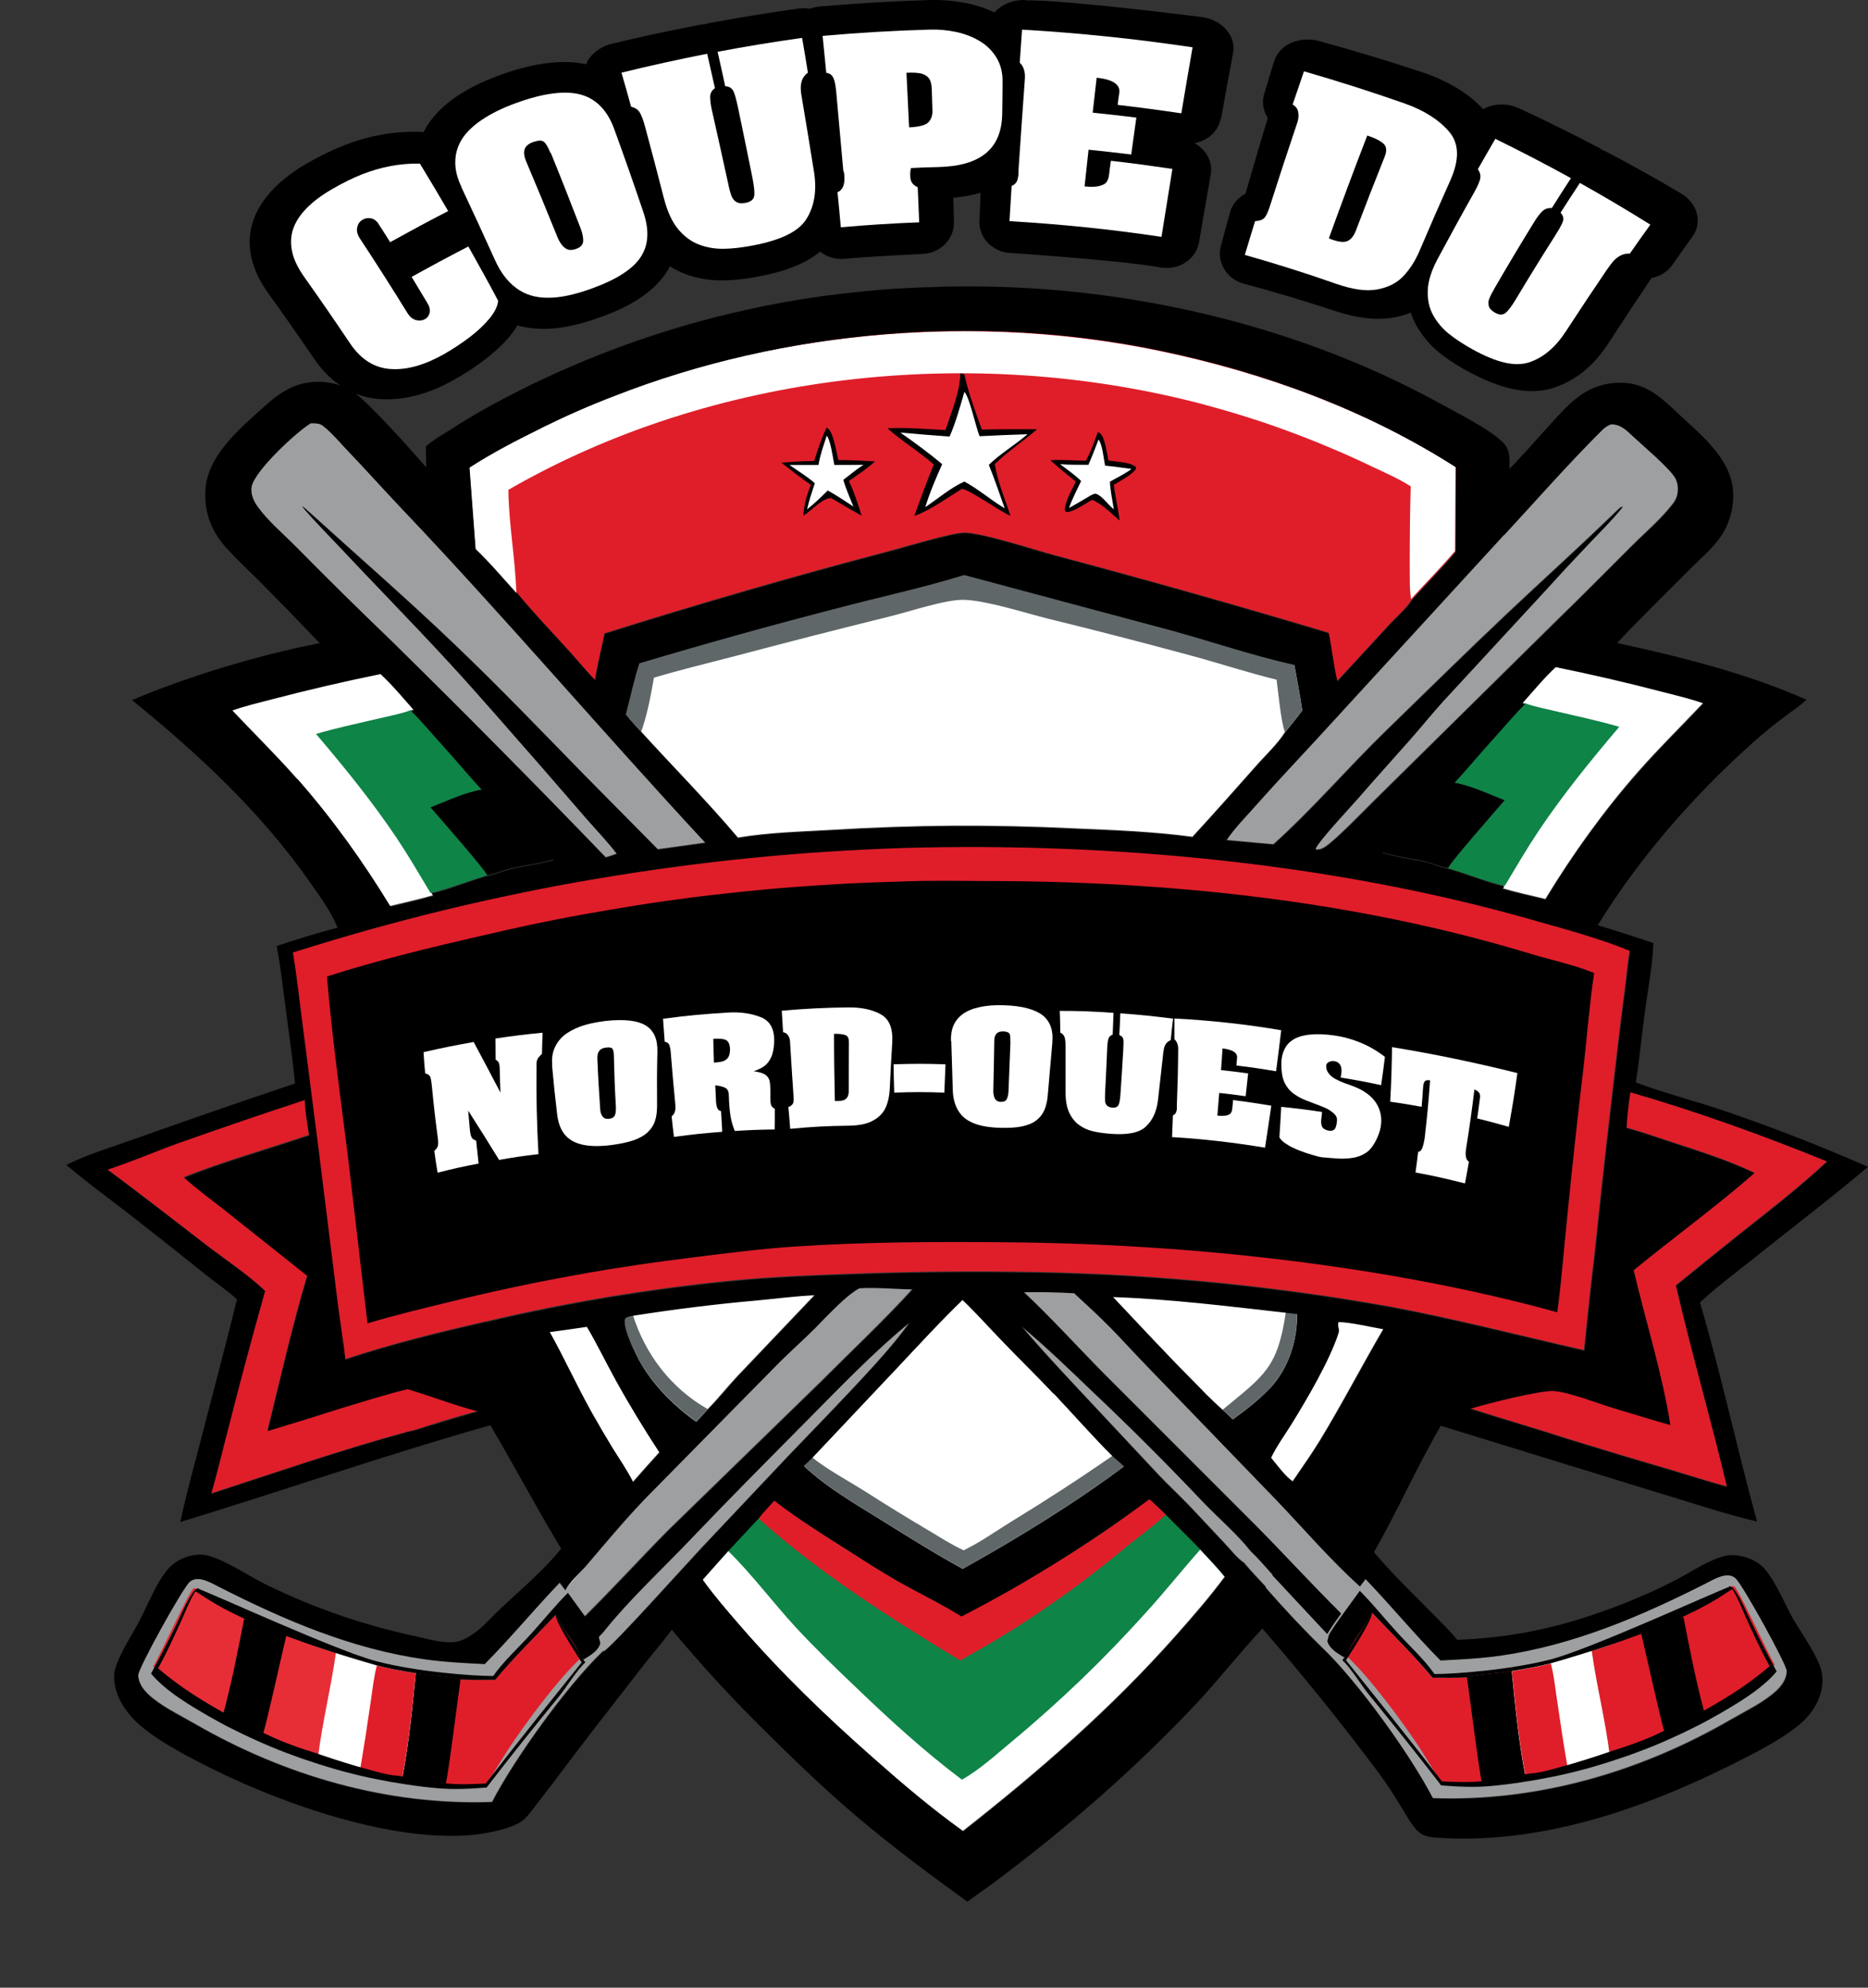 <?xml version="1.0" encoding="UTF-8"?><svg id="a" xmlns="http://www.w3.org/2000/svg" width="112.95" height="120.16" viewBox="0 0 112.95 120.16"><rect x="0" y="0" width="112.95" height="120.16" fill="#333333" stroke="none"/><path d="M73.83,7.18c.24-1.33.48-2.66.73-3.99.09-.49-.05-.98-.41-1.39-.35-.41-.88-.68-1.47-.77C62.06-.28,62.01.11,62,0c-.58-.02-1.13.15-1.56.47-.12.09-.22.18-.31.28-.51-.24-1.06-.43-1.65-.55-.69-.14-1.4-.21-2.11-.2-.04,0-.08,0-.12,0-2.22.07-4.43.2-6.64.39-.23.02-.45.07-.65.14-.2-.03-.4-.04-.61-.02-.05,0-.1,0-.14.02-1.76.24-3.5.53-5.24.85-.11.02-.22.05-.32.08-.06,0-.13.01-.19.02-.05,0-.1.01-.14.02-1.78.34-3.55.72-5.31,1.14-.58.14-1.07.46-1.38.89-.08.11-.14.23-.19.35-.98-.21-2.14-.17-3.45.13-.52.12-1.08.28-1.65.49-1.04.37-1.93.8-2.64,1.27-.82.54-1.45,1.16-1.87,1.83-.08.13-.15.26-.22.39-.09-.01-.19-.02-.28-.02-.77-.02-1.54.04-2.3.18-.57.1-1.14.25-1.69.44-.17.06-.33.12-.49.18-.68.26-1.41.61-2.17,1.04-.86.48-1.57,1.02-2.12,1.58-.63.65-1.06,1.34-1.28,2.05-.23.73-.24,1.49-.05,2.25.17.68.51,1.37,1,2.05.94,1.31,1.87,2.63,2.77,3.96,1.03,1.5,2.41,2.33,4.02,2.43.88.05,1.8-.08,2.73-.4.53-.18,1.09-.43,1.64-.74.64-.35,1.26-.74,1.82-1.17.61-.46,1.13-.93,1.55-1.42.21-.24.38-.49.52-.73.46.13.96.2,1.48.21.63.01,1.31-.07,2.04-.25.43-.1.89-.24,1.37-.41.93-.32,1.72-.69,2.36-1.09.74-.47,1.32-1.01,1.73-1.61.09-.14.17-.28.25-.42.3.19.61.35.94.47.73.27,1.49.39,2.28.38.42,0,.86-.04,1.31-.1.26-.03.52-.08.79-.13,1.65-.3,2.89-.79,3.76-1.51.01.01.03.02.04.03.4.3.89.45,1.4.41.01.02,0-.06,4.75-.3.52-.02,1-.23,1.36-.59.36-.36.55-.83.54-1.32-.01-.49-.02-.99-.04-1.48.6-.06,1.14-.16,1.65-.31-.02.57-.04,1.14-.07,1.71-.02.49.17.96.52,1.33.36.36.83.58,1.35.6,9.24.65,9.2.98,9.24.89.49.06.99-.06,1.39-.34.42-.29.7-.71.78-1.2.23-1.37.47-2.74.71-4.1.13-.76-.27-1.49-.98-1.88.8-.16,1.44-.72,1.58-1.49"/><path d="M102.6,12.9c-.14-.5-.48-.93-.98-1.22-1.45-.86-2.93-1.69-4.44-2.48-.09-.05-.19-.09-.29-.13-.09-.06-.18-.12-.27-.17-1.55-.81-3.13-1.59-4.74-2.34-.12-.05-.24-.1-.37-.14-.44-.13-.89-.14-1.31-.03-.19.05-.36.12-.52.21-.87-.94-2.1-1.7-3.65-2.22-2.06-.69-4.16-1.32-6.27-1.9-.08-.02-.16-.04-.23-.05-.5-.09-1.02-.03-1.46.16-.51.23-.87.62-1.02,1.09-.21.68-.42,1.36-.62,2.04-.14.47-.05.98.23,1.41-.3.97-1.12,3.76-1.35,4.58-.46.24-.8.64-.93,1.11-.19.69-.38,1.37-.56,2.06-.13.48-.05.97.21,1.4.26.43.68.74,1.18.87,1.87.5,3.72,1.06,5.55,1.66.33.11.66.2.97.27.93.21,1.79.25,2.56.11.36-.07.69-.16,1.01-.29.11.32.24.62.42.91.39.65.9,1.21,1.51,1.67.51.38,1.09.75,1.75,1.09.59.3,1.15.55,1.67.72,1.26.42,2.4.47,3.39.12,1.27-.44,2.36-1.33,3.22-2.67.8-1.23,1.61-2.46,2.43-3.68.07-.11.13-.19.18-.26.51-.09.95-.37,1.24-.77.41-.59.82-1.17,1.24-1.75.29-.41.38-.9.24-1.4"/><path d="M22.89,13.53c-.12-.18-.27-.29-.45-.33-.18-.04-.35-.01-.51.08-.18.1-.29.26-.33.47-.05.21.01.44.17.68.99,1.5,1.95,3.01,2.89,4.53.13.2.29.33.49.39.2.05.39.03.55-.06.15-.08.24-.22.28-.39.04-.18-.01-.38-.15-.6-.31-.52-.63-1.04-.94-1.56,1.13-.63,2.27-1.24,3.43-1.84.61,1.09,1.22,2.18,1.8,3.28-.03.33-.2.68-.51,1.06-.31.38-.7.75-1.18,1.12-.48.37-1,.71-1.55,1.03-1.18.67-2.24.98-3.24.92-1-.06-1.83-.58-2.5-1.59-.89-1.33-1.81-2.66-2.74-3.97-.36-.51-.61-1-.72-1.47-.11-.47-.11-.92.02-1.36.13-.43.39-.86.79-1.28.4-.42.92-.82,1.58-1.2.65-.38,1.26-.68,1.82-.9.56-.22,1.14-.39,1.72-.5.58-.11,1.18-.16,1.78-.15.58.95,1.15,1.91,1.71,2.87-1.19.61-2.35,1.24-3.51,1.88-.23-.37-.46-.73-.7-1.1" fill="#fff"/><path d="M27.91,11.32c-.26-.54-.39-1.05-.38-1.53,0-.48.13-.93.39-1.36.26-.42.67-.82,1.22-1.19.55-.37,1.25-.72,2.09-1.02,1.68-.61,3-.76,3.93-.49.92.27,1.59.98,1.99,2.1.6,1.65,1.18,3.3,1.74,4.96.19.55.27,1.05.25,1.49-.02.45-.14.85-.38,1.23-.24.38-.61.72-1.1,1.04-.49.32-1.13.62-1.9.9-1.03.37-1.91.56-2.66.55-.74,0-1.37-.2-1.89-.59-.52-.38-.95-.95-1.29-1.71-.66-1.46-1.33-2.92-2.02-4.38M33.28,9.24c-.14-.35-.27-.57-.4-.67-.12-.1-.34-.09-.65.02-.28.1-.45.25-.51.44-.06.19-.03.44.1.74.64,1.51,1.27,3.03,1.88,4.55.12.3.27.52.45.66.18.15.41.17.7.06.25-.09.38-.23.41-.43.02-.2-.03-.47-.15-.8-.59-1.53-1.19-3.06-1.81-4.58Z" fill="#fff"/><path d="M37.59,4.39c1.71-.42,3.44-.8,5.17-1.14.16.69.31,1.38.47,2.08-.19.13-.28.3-.29.51,0,.21.03.49.11.84.33,1.46.65,2.91.97,4.37.07.35.14.6.2.77.06.17.16.3.29.38.14.09.33.11.59.06.29-.06.46-.19.5-.4.04-.21,0-.58-.1-1.1-.29-1.43-.58-2.86-.88-4.28-.11-.51-.2-.84-.29-1-.09-.16-.25-.26-.48-.27-.15-.69-.3-1.39-.46-2.08,1.69-.32,3.4-.6,5.11-.84.12.7.24,1.4.35,2.1-.17.13-.29.28-.35.45-.06.17-.09.35-.08.53,0,.18.04.41.09.69.24,1.44.48,2.88.71,4.33.18,1.14.02,2.09-.46,2.85-.48.77-1.56,1.28-3.24,1.6-.63.12-1.2.19-1.73.2-.53.01-1.03-.07-1.51-.25-.48-.18-.9-.49-1.27-.93-.37-.44-.65-1.06-.86-1.85-.37-1.45-.75-2.89-1.14-4.33-.11-.43-.23-.72-.33-.89-.11-.17-.28-.28-.52-.34-.19-.68-.38-1.37-.58-2.05" fill="#fff"/><path d="M49.74,2.17c2.15-.19,4.31-.32,6.46-.38.54-.02,1.07.03,1.6.14.52.11,1,.29,1.43.55.43.25.77.59,1.02,1,.25.41.38.9.37,1.46,0,.64-.01,1.28-.02,1.93-.03,2.14-1.32,3.17-3.88,3.23-.55.01-1.1.03-1.64.06-.04.18-.05.34-.04.49,0,.18.05.32.12.42.07.1.18.18.33.25.03.71.06,1.42.09,2.12-1.58.06-3.16.16-4.74.3-.06-.71-.13-1.41-.2-2.12.32-.13.46-.48.41-1.02,0-.1-.02-.18-.04-.24-.02-.06-.03-.08-.02-.05-.14-1.59-.29-3.19-.43-4.78-.03-.31-.07-.54-.12-.69-.05-.16-.12-.26-.19-.32-.07-.06-.17-.1-.29-.12-.07-.74-.15-1.48-.22-2.23M54.81,4.4c.05,1.1.11,2.2.16,3.3.61-.03,1-.13,1.17-.31.17-.18.25-.42.24-.71-.01-.43-.03-.86-.04-1.28-.01-.29-.06-.51-.16-.65-.1-.14-.25-.24-.46-.3-.21-.05-.51-.07-.91-.05Z" fill="#fff"/><path d="M61.78,1.79c3.46.2,6.91.56,10.33,1.07-.23,1.33-.46,2.66-.68,3.99-1.28-.19-2.57-.36-3.85-.51.03-.24.06-.49.1-.74.06-.49-.39-.8-1.37-.9-.08.7-.16,1.41-.24,2.11.88.09,1.76.19,2.64.3-.1.74-.21,1.49-.31,2.23-.86-.11-1.72-.2-2.58-.29-.08.74-.16,1.48-.24,2.22.39.04.69.03.91-.03.22-.06.36-.14.43-.25.07-.11.12-.25.14-.42.03-.28.07-.56.11-.85,1.25.14,2.49.31,3.72.49-.22,1.37-.44,2.74-.66,4.11-3.04-.46-6.11-.77-9.19-.95.04-.71.09-1.42.13-2.13.14-.06.24-.14.3-.25.06-.11.09-.25.11-.42.01-.16.01-.28.01-.36.12-1.81.25-3.63.38-5.44.03-.42-.07-.75-.31-.98.05-.67.09-1.34.14-2.01" fill="#fff"/><path d="M78.84,4.31c2.05.59,4.08,1.24,6.08,1.94,1.19.42,2.1,1,2.71,1.72.61.72.62,1.71.05,2.97-.63,1.4-1.24,2.8-1.84,4.21-.26.61-.59,1.13-.99,1.55-.4.42-.93.68-1.59.8-.67.12-1.48,0-2.46-.34-1.82-.64-3.66-1.22-5.53-1.75.2-.68.41-1.36.62-2.04.29-.02.48-.09.58-.22.1-.12.2-.34.3-.64.54-1.7,1.1-3.4,1.67-5.09.07-.2.09-.41.06-.62-.03-.21-.14-.37-.34-.48.23-.67.46-1.35.69-2.02M82.67,8.2c-.8,2.06-1.57,4.14-2.32,6.21.06.03.15.06.27.1.39.13.68.15.88.05.2-.1.36-.3.48-.61.57-1.5,1.15-2.99,1.75-4.49.13-.33.11-.58-.05-.75-.17-.17-.5-.35-1.01-.52Z" fill="#fff"/><path d="M90.43,8.4c1.55.76,3.07,1.55,4.56,2.37-.39.6-.78,1.2-1.16,1.81-.23-.02-.42.05-.57.19-.16.15-.33.38-.52.69-.79,1.28-1.56,2.57-2.31,3.86-.18.31-.3.54-.37.71-.07.16-.08.32-.04.47.04.15.17.29.39.41.25.14.46.14.63,0,.17-.14.39-.43.66-.89.75-1.25,1.52-2.5,2.31-3.74.28-.44.45-.75.5-.92.05-.17,0-.34-.15-.5.38-.6.77-1.2,1.17-1.8,1.45.81,2.87,1.65,4.26,2.52-.42.58-.83,1.16-1.24,1.75-.21-.01-.4.03-.57.12-.17.09-.31.21-.43.34-.12.14-.26.33-.42.56-.83,1.22-1.64,2.44-2.44,3.67-.63.97-1.37,1.6-2.22,1.88-.86.29-1.98.02-3.43-.78-.54-.3-1.02-.61-1.42-.93-.4-.32-.72-.7-.96-1.13-.24-.43-.35-.93-.33-1.5.02-.56.22-1.21.61-1.93.71-1.32,1.43-2.64,2.17-3.95.22-.39.35-.68.39-.87.04-.19,0-.38-.14-.58.35-.62.71-1.24,1.07-1.86" fill="#fff"/><path d="M54.65,51.21c12.46-.35,25.9.91,37.9,4.33,1.99.57,4.06,1.11,5.98,1.9-.13.78-.19,1.59-.3,2.38-.31,2.36-.58,4.72-.85,7.09-.34,2.91-.66,5.83-.96,8.74-.24,1.98-.45,3.97-.65,5.96-3.96-.9-7.87-1.92-11.87-2.66-1.88-.33-3.76-.63-5.65-.88-1.89-.25-3.79-.47-5.69-.64-1.9-.17-3.8-.31-5.71-.4-1.91-.09-3.81-.15-5.72-.16-3.3-.04-6.56.01-9.86.13-2.27.08-4.51.17-6.77.38-2.55.24-5.09.58-7.61.99-2.53.42-5.04.92-7.53,1.51-2.86.65-5.71,1.35-8.5,2.28-.14-1.17-.33-2.34-.48-3.52l-1.16-9.31-.93-7.24c-.2-1.51-.36-3.04-.61-4.54,1.49-.47,3-.92,4.51-1.35,1.51-.42,3.03-.82,4.55-1.19,1.52-.37,3.05-.71,4.59-1.03,1.53-.32,3.07-.61,4.62-.87,1.55-.26,3.09-.5,4.65-.71,1.55-.21,3.11-.4,4.67-.55,1.56-.16,3.12-.29,4.69-.39,1.56-.1,3.13-.18,4.7-.23" fill="#df1e2a"/><path d="M54.49,53.29c1.68-.07,3.38-.04,5.06-.03,11.07,0,22.38,1.17,33,4.4,1.26.38,2.61.66,3.84,1.16-.27,1.84-.42,3.68-.62,5.52-.39,3.25-.74,6.5-1.06,9.76-.18,1.74-.31,3.5-.55,5.23-10.35-2.86-22.43-4.14-33.16-4.23-4.34-.04-8.68-.03-13.01.26-2,.14-3.99.39-5.98.64-2.46.3-4.92.66-7.36,1.11-2.44.44-4.87.96-7.28,1.55-1.73.42-3.45.83-5.15,1.34l-1.19-10.15c-.45-3.6-.96-7.2-1.26-10.82,3-.96,6.11-1.72,9.17-2.42,1.05-.25,2.1-.48,3.15-.71,1.05-.22,2.11-.43,3.17-.62,1.06-.19,2.12-.37,3.18-.54,1.06-.17,2.13-.32,3.19-.46,1.07-.14,2.14-.26,3.21-.37,1.07-.11,2.14-.21,3.21-.29,1.07-.08,2.15-.15,3.22-.21,1.07-.05,2.15-.09,3.23-.12"/><path d="M28.48,28.22c1.39-.91,2.87-1.67,4.35-2.41,11.25-5.63,25.04-7.24,37.35-4.64,6.29,1.32,12.42,3.57,17.85,7.05l-.03,5.13c-.84,1.01-1.78,1.94-2.66,2.92-.3.49-.89.99-1.29,1.42l-3.2,3.47c-.24-.96-.32-1.96-.53-2.92-5.5-1.65-11.03-3.21-16.58-4.69-1.2-.32-4.42-1.38-5.47-1.36-.71.01-3.6.87-4.45,1.1-5.8,1.52-11.55,3.19-17.27,4.99-.19.93-.43,1.86-.58,2.81-.63-.65-1.21-1.37-1.83-2.04-.95-1.04-1.92-2.06-2.82-3.15-.82-.9-1.6-1.85-2.48-2.7l-.37-4.98Z" fill="#df1e2a"/><path d="M58.06,22.54c.09.02.17.05.25.09.25,1.15.66,2.24,1.06,3.34,1.11-.03,2.22-.03,3.34-.02-.84.72-1.77,1.34-2.56,2.1.16,1.05.62,2.12.95,3.13-.61-.23-2.57-1.66-2.95-1.62-.9.55-1.87,1.27-2.86,1.63.36-1.05.76-2.08,1.17-3.11-.9-.8-1.94-1.41-2.8-2.19,1.15-.05,2.37.04,3.51.11.36-1.1.88-2.3.9-3.46"/><path d="M58.33,23.71c.3.35.67,2.09.9,2.66.97-.05,1.94-.09,2.9-.12-.75.65-1.63,1.16-2.34,1.85.35.87.65,1.75.96,2.63-.84-.5-1.57-1.15-2.44-1.62-.82.37-1.61,1.04-2.36,1.55.27-.9.64-1.75,1.02-2.6-.81-.68-1.66-1.3-2.53-1.91.99.09,1.99.17,2.98.24.37-.86.63-1.79.89-2.69" fill="#fff"/><path d="M49.97,25.85s.05.02.07.04c.36.22.54,1.5.65,1.92.74,0,1.48.04,2.22.08-.48.44-1.05.81-1.58,1.19.32.66.54,1.39.77,2.09-.62-.33-1.23-.7-1.84-1.06-.53-.01-1.22.78-1.69,1.07.05-.67.21-1.26.46-1.87-.61-.42-1.2-.88-1.78-1.34.66-.05,1.31-.1,1.98-.1.21-.68.44-1.36.74-2.01"/><path d="M49.99,26.34c.23.25.38,1.39.46,1.77.59,0,1.17,0,1.76-.01-.42.27-.82.6-1.22.91.16.55.4,1.08.61,1.61-.51-.33-1.02-.68-1.55-.97-.4.4-.8.79-1.25,1.14.12-.54.3-1.06.47-1.58-.46-.4-1.02-.74-1.53-1.1h1.75c.1-.61.31-1.19.5-1.77" fill="#fff"/><path d="M66.39,26.13s.07.02.11.05c.3.18.45,1.32.52,1.66.45.07,1.23.09,1.6.34.08.06.05.05.07.16-.25.38-.95.72-1.34.97.08.72.26,1.44.35,2.16-.47-.4-1.1-1.05-1.67-1.25-.37.19-1.17.78-1.58.73l-.07-.1c.02-.56.43-1.22.67-1.73-.52-.42-1.04-.85-1.54-1.3.7-.04,1.44.02,2.15.03.3-.55.51-1.14.72-1.73"/><path d="M66.42,26.57c.24.29.32,1.19.4,1.58.54.05,1.07.13,1.6.2-.41.3-.87.52-1.31.77.03.56.15,1.12.24,1.67-.33-.25-.65-.74-1-.91-.16-.08-.25,0-.4.07-.43.26-.87.51-1.31.76.19-.56.48-1.09.73-1.63-.38-.38-.84-.69-1.27-1.02.57.05,1.14.03,1.71.04.22-.5.42-1.01.61-1.52" fill="#fff"/><path d="M38.64,40.06c3.98-1.19,7.98-2.3,12-3.34,2.53-.67,5.13-1.22,7.64-2l12.73,3.41c2.41.67,4.81,1.49,7.25,2.03.16.92.35,1.85.48,2.77-.34.46-.69.89-1.05,1.33-.44.71-1.19,1.4-1.74,2.03-1.28,1.44-2.55,2.88-3.85,4.29-2.37-.32-4.8-.41-7.19-.51-2.43-.12-4.86-.17-7.29-.16-2.43.02-4.86.1-7.29.25-1.89.11-3.84.15-5.71.47-1.86-2.2-3.9-4.26-5.84-6.39-.32-.36-.66-.71-.95-1.09.27-1.03.49-2.1.82-3.1" fill="#fff"/><path d="M38.64,40.06c3.98-1.19,7.98-2.3,12-3.34,2.53-.67,5.13-1.22,7.64-2l12.73,3.41c2.41.67,4.81,1.49,7.25,2.03.16.92.35,1.85.48,2.77-.34.46-.69.89-1.05,1.33-.25-.72-.39-2.36-.5-3.17-1.74-.43-3.45-.99-5.18-1.46-2.88-.78-5.78-1.53-8.68-2.24-1.42-.36-3.66-1.08-5.03-1.13-1.13-.03-3.32.72-4.52,1.01-3.12.77-6.23,1.57-9.33,2.39-1.63.43-3.29.82-4.91,1.31-.19,1.1-.4,2.21-.77,3.27-.32-.36-.66-.71-.95-1.09.27-1.03.49-2.1.82-3.1" fill="#5f6769"/><path d="M69.46,90.59c.33.28.64.57.94.88.72.74,1.47,1.45,2.18,2.2.5.53,1.01,1.06,1.47,1.63-.92,1.23-1.93,2.38-2.95,3.52-3.9,4.36-8.26,8.12-12.87,11.72-1.9-1.34-3.7-2.87-5.45-4.4-2.85-2.49-5.58-5.09-8.06-7.95-.77-.89-1.55-1.77-2.24-2.73l1.54-1.72,1.88-2.02c.26-.36.6-.68.89-1.02,1.34,1.04,2.75,1.92,4.18,2.83,1.08.69,2.16,1.39,3.27,2.03,1.28.73,2.62,1.37,3.86,2.15.99-.51,1.98-1.05,2.95-1.6.97-.55,1.93-1.13,2.88-1.72.95-.59,1.88-1.2,2.81-1.83.92-.63,1.83-1.28,2.73-1.95" fill="#0e8447"/><path d="M69.46,90.59c.33.28.73.66,1.03.97-.77.74-1.61,1.31-2.44,1.99-.77.65-1.56,1.28-2.37,1.89-.8.61-1.62,1.2-2.46,1.77-.83.57-1.68,1.12-2.54,1.65-.86.53-1.74,1.03-2.62,1.52-4.25-2.58-8.52-5.28-12.22-8.61.27-.36.65-.74.95-1.08,1.35,1.04,2.72,1.92,4.16,2.83,1.09.69,2.17,1.39,3.29,2.03,1.28.73,2.63,1.37,3.88,2.15,1-.51,1.99-1.05,2.97-1.6.98-.55,1.94-1.13,2.9-1.72.95-.59,1.89-1.2,2.82-1.83.93-.63,1.75-1.28,2.66-1.95" fill="#df1e2a"/><path d="M61.88,78.07c1.02-.02,2.03,0,3.05.06.76.7,1.52,1.4,2.25,2.14.76.78,1.49,1.59,2.25,2.37l7.76,8.03c1.66,1.74,3.24,3.58,5.02,5.19l.34-.45c1.54,1.61,2.96,3.33,4.53,4.92,1.21-.06,2.43-.12,3.63-.29,4.4-.63,8.49-2.38,12.42-4.37.49-.25,1.29-.75,1.79-.31.44.39,3.1,5.22,3.11,5.63,0,.48-.29.88-.62,1.2-.76.71-1.87,1.23-2.78,1.76-5.46,3.16-11.68,4.97-18,4.74-1.37-2.65-4.55-7.05-6.65-9.06-1.19-1.16-2.36-2.41-3.45-3.66.07-.31.12-.62.28-.89l3.42,3.66c.26-.42.54-.83.84-1.23-1.73-1.71-3.38-3.52-5.09-5.25l-9.16-9.16c-1.65-1.66-3.23-3.42-4.94-5.02" fill="#9d9fa0"/><path d="M107.3,100.63c-.37-.59-2.24-4.68-2.44-4.73-.26-.07-.65.21-.89.34,0,0-1.55,1.14-5.08,2.47-.04.02-.09.09-.15.19-.81.32-1.65.69-2.5.89.29,2.12.84,4.23,1.1,6.35.85-.32,1.76-.54,2.57-.97.75-.11,1.76-.56,3.09-1.48,1.5-.91,2.92-1.96,4.31-3.06" fill="#df1e2a"/><path d="M81.39,100.07c.42-.89,1.09-1.7,1.57-2.57,1.23,1.29,2.51,2.55,3.65,3.92.69,0,1.41.03,2.1-.03.52-.17,2.01-.24,2.69-.37.21,2.1.42,4.24.82,6.31-.84.13-1.69.25-2.54.36-.75.2-1.63.18-2.4.2-.54-.71-.97-1.52-1.46-2.26-1.05-1.59-3.05-4.3-4.44-5.56" fill="#df1e2a"/><path d="M88.71,101.39c.52-.17,2.01-.24,2.69-.37.21,2.1.42,4.24.82,6.31-.84.13-1.69.25-2.54.36h-.08c-.11-.15-.78-5.52-.9-6.3"/><path d="M95.1,99.91c.32-.04.66-.22.98-.3l.15.1c.29,2.15.84,4.27,1.1,6.42-.85.25-1.7.5-2.55.73-.82.17-1.72.41-2.55.47-.4-2.09-.61-4.26-.82-6.38.79-.13,1.59-.27,2.36-.47.38-.06,1.16-.2,1.44-.46l-.11-.11Z" fill="#fff"/><path d="M93.77,100.56c.19.69.26,1.45.37,2.16.2,1.39.41,2.77.65,4.15-.82.16-1.72.41-2.55.47-.4-2.07-.61-4.21-.82-6.31.79-.13,1.59-.27,2.36-.47" fill="#df1e2a"/><path d="M81.19,97.59l1.03-1.42c.79.79,1.49,1.67,2.24,2.49.75.83,1.63,1.62,2.28,2.54,1.21,0,4.63-.25,7.08-.9,2.41-.64,9.72-4,10.79-4.39l.21.13c-.56.19-2,1.91-11.05,4.51-.77.2-1.57.34-2.36.47-.68.13-2.18.2-2.69.37-.69.06-1.41.02-2.1.03-1.14-1.37-2.43-2.63-3.65-3.92-.48.87-1.15,1.68-1.57,2.57l-.03.07-.13.03-.07-.04c-.36-.22-.81-.5-.91-.93l.1-.39c.26-.42.54-.83.84-1.23"/><path d="M107.42,101.03c-.54-.99-1.06-1.99-1.55-3.01-.3-.61-.59-1.35-.99-1.9-.13-.17-.18-.2-.38-.24.15.06.21.13.29.26.3.49.52,1.06.75,1.58.46,1.01.92,2.03,1.46,3-1.38,1.2-2.89,2.1-4.49,2.98-.84.46-1.72.85-2.59,1.26-.78.34-1.58.62-2.4.87-.83.29-1.67.56-2.52.81-.78.2-1.73.54-2.53.58-.94.17-1.88.32-2.82.45-.8.1-1.65.05-2.46.02-1.85-2.41-3.9-4.95-5.8-7.32.27-.45,1.54-2.34,1.57-2.87-.3.58-1.45,2.31-1.79,2.87.49.43,1.14,1.5,1.57,2.03,1.49,1.82,2.96,3.66,4.4,5.53,1.01.08,1.98.13,2.99.04.31-.03.63-.06.94-.1.31-.04.63-.08.94-.13.31-.05.62-.1.93-.15.31-.06.62-.12.93-.18.31-.06.62-.13.92-.2.31-.07.61-.15.92-.23.31-.08.61-.17.91-.26.3-.09.6-.18.9-.28.3-.1.6-.2.9-.3.3-.11.59-.22.89-.33.29-.11.59-.23.88-.35.29-.12.58-.25.87-.38.29-.13.57-.26.86-.4.28-.14.57-.28.85-.42.28-.15.56-.29.83-.45.28-.15.55-.31.82-.47,1.03-.61,2.22-1.36,3-2.29"/><path d="M58.19,78.53c.78.74,1.5,1.55,2.25,2.33,1.08,1.12,2.2,2.22,3.27,3.35,1.19,1.26,2.34,2.58,3.57,3.8.23.2.47.39.68.61-2.94,2.21-6.53,4.41-9.76,6.2-1.65-.9-3.24-1.9-4.83-2.89-1.62-1.01-3.41-2.03-4.8-3.35l.52-.49,5.2-5.51c1.28-1.36,2.54-2.74,3.89-4.04" fill="#fff"/><path d="M67.28,88.01c.23.2.47.39.68.61-2.94,2.21-6.53,4.41-9.76,6.2-1.65-.9-3.24-1.9-4.83-2.89-1.62-1.01-3.41-2.03-4.8-3.35l.52-.49c.93.75,2.22,1.44,3.24,2.08,1.26.81,2.53,1.59,3.82,2.35.69.41,1.38.86,2.12,1.2.99-.48,1.93-1.15,2.87-1.73,2.08-1.27,4.12-2.59,6.12-3.98" fill="#5f6769"/><path d="M18.77,25.55c.05,0,.1,0,.15,0,.21,0,.41.02.58.15.53.4,1.01.99,1.47,1.47,1.12,1.17,2.2,2.38,3.31,3.55,6.28,6.6,12.17,13.54,18.37,20.21l-2.88.4-4.45-4.5c-2.58-2.64-5.15-5.32-7.82-7.87-2.83-2.71-5.8-5.29-8.7-7.92-.17-.16-.35-.31-.53-.46,0,.11,1.8,1.98,2.01,2.2,2.27,2.42,4.6,4.79,6.85,7.23,1.87,2.03,3.67,4.13,5.5,6.21l2.8,3.23c.62.71,1.29,1.4,1.86,2.15-.22.08-.45.15-.67.22-4.24-4.4-8.54-8.74-12.89-13.02-1.98-1.9-3.94-3.83-5.87-5.79-.76-.77-1.69-1.55-2.31-2.42-.24-.33-.44-.81-.35-1.23.21-.97,2.71-3.29,3.57-3.81" fill="#9d9fa0"/><path d="M97.4,25.61c.59.01.92.36,1.33.74.6.56,2.15,1.87,2.53,2.48.13.21.19.47.19.71,0,.33-.09.62-.29.88-.7.92-1.68,1.75-2.5,2.57-1.51,1.5-2.99,3.01-4.52,4.49l-11.02,10.87c-.66.65-2.34,2.4-3,2.83-.18.12-.33.17-.55.17l-.04-.08c.21-.49,2.05-2.45,2.55-3.02,1.05-1.21,2.12-2.39,3.18-3.59.68-.77,1.33-1.58,2.02-2.34l6.31-6.83c.83-.92,1.67-1.82,2.53-2.72.67-.71,1.38-1.4,1.99-2.17-.16.04-.36.28-.49.39-2.14,2.08-4.36,4.07-6.53,6.12-2.47,2.33-4.89,4.72-7.32,7.08-2.29,2.23-4.4,4.7-6.78,6.84l-2.86-.26c.53-.79,1.27-1.52,1.9-2.24,1.54-1.73,3.15-3.41,4.71-5.13l10.19-11.11c1.95-2.11,3.86-4.29,5.89-6.31.18-.18.34-.3.58-.39" fill="#9d9fa0"/><path d="M6.47,70.66c1.46-.47,2.9-1.1,4.35-1.62,2.52-.89,5.05-1.76,7.59-2.59.04.72.15,1.44.27,2.15-2.51.85-5.1,1.57-7.56,2.55.77.7,1.65,1.33,2.47,1.98l4.98,3.96c-.92,3.09-1.63,6.24-2.4,9.37,1.47-.44,2.93-.89,4.39-1.36,1.34-.4,2.69-.84,4.06-1.17,1.43.42,2.84.98,4.29,1.35-.94.26-1.87.53-2.8.83-.47.15-.98.34-1.47.43-4,1.09-7.95,2.46-11.89,3.74.36-1.24.65-2.49.98-3.74.72-2.85,1.48-5.69,2.28-8.52-1.06-1.01-2.35-1.85-3.51-2.74-2.01-1.54-3.99-3.1-6.03-4.6" fill="#df1e2a"/><path d="M98.54,66.01c3.97,1.14,8.09,2.63,11.92,4.19-1.59,1.49-3.34,2.85-5.05,4.2-1.37,1.09-2.73,2.19-4.08,3.29.94,4.08,2.12,8.09,3.08,12.16-1.18-.32-2.36-.7-3.53-1.05-2.03-.59-4.05-1.2-6.06-1.82-1.97-.64-3.97-1.22-5.95-1.85.87-.28,4.26-1.13,5.03-1.08.92.05,2.58.71,3.53,1,1.18.36,2.36.72,3.55,1.06-.5-3.15-1.49-6.26-2.22-9.36,2.41-1.98,4.95-3.81,7.3-5.87-1.51-.72-3.1-1.23-4.68-1.75-1.01-.33-2.02-.69-3.05-.97.04-.72.12-1.45.23-2.17" fill="#df1e2a"/><path d="M51.55,78.2c.93-.03,1.86-.04,2.8-.03-1.9,2.31-4.15,4.38-6.29,6.47-3.19,3.08-6.32,6.22-9.4,9.42-1.13,1.17-2.3,2.32-3.37,3.54-.38-.42-.66-.99-1.01-1.45l-.07-.12c.34-.55.96-1.08,1.4-1.57,1.63-1.8,3.32-3.52,5-5.26,2.5-2.63,5.02-5.22,7.57-7.79,1.07-1.08,2.11-2.35,3.37-3.2" fill="#fff"/><path d="M33.22,80.48c.75-.1,1.5-.21,2.25-.32.62,1.05,1.15,2.15,1.74,3.22.82,1.49,1.73,2.98,2.66,4.4-.54.59-1.07,1.19-1.6,1.79-.36-.71-.82-1.38-1.24-2.05-.43-.71-.85-1.42-1.26-2.15-.9-1.61-1.66-3.29-2.56-4.9" fill="#fff"/><path d="M76.83,88.1c.34-.72.82-1.37,1.24-2.04.93-1.51,2.29-3.81,2.84-5.49.09-.27-.08-.44,0-.68.59-.03,2.07.32,2.74.43-1.31,2.24-2.5,4.54-3.85,6.76-.51.84-1.09,1.64-1.64,2.46-.49-.34-.93-.98-1.32-1.44" fill="#fff"/><path d="M38.27,79.5c2.47-.39,4.95-.7,7.45-.92,1.18-.11,2.37-.27,3.55-.32l-4.69,4.93c-.61.65-1.17,1.37-1.8,2-.22.25-.46.5-.69.75-1.47-1.04-2.89-2.48-3.67-4.12-.21-.43-.81-1.71-.65-2.15.17-.14.28-.13.49-.17" fill="#fff"/><path d="M38.27,79.5c.75,2.38,2.32,4.44,4.52,5.68-.22.25-.46.5-.69.75-1.47-1.04-2.89-2.48-3.67-4.12-.21-.43-.81-1.71-.65-2.15.17-.14.28-.13.49-.17" fill="#5f6769"/><path d="M67.26,78.36c3.49.12,7.01.55,10.48.95l.68.08c.04,1.61-.53,3.35-1.65,4.53-.65.69-1.46,1.32-2.23,1.87l-.61-.57c-.66-.57-1.29-1.24-1.9-1.86-1.62-1.63-3.18-3.32-4.76-4.99" fill="#fff"/><path d="M77.74,79.31l.68.08c.04,1.61-.53,3.35-1.65,4.53-.65.69-1.46,1.32-2.23,1.87l-.61-.57c2.53-2.09,3.32-2.52,3.82-5.9" fill="#5f6769"/><path d="M55.02,79.9c-.64.9-1.37,1.75-2.11,2.57-1.73,1.91-3.54,3.75-5.32,5.61l-5.19,5.5c-.85.9-5.38,5.96-5.88,6.22v.06c-.15-.25-.27-.51-.4-.77,1.66-2.2,3.82-4.16,5.73-6.15,2.28-2.39,4.61-4.73,6.94-7.08,1.93-1.95,4.12-4.23,6.24-5.95" fill="#9d9fa0"/><path d="M75.18,94.43c-.39-.27-.77-.76-1.09-1.1l-2.1-2.24c-.62-.65-1.28-1.26-1.9-1.91l-4.85-5.18c-1.19-1.28-2.39-2.55-3.51-3.89,1.49,1.24,2.88,2.59,4.28,3.93,2.3,2.17,4.54,4.41,6.72,6.71.94.98,2.04,1.91,2.88,2.97.47.45.9.95,1.33,1.43-.16.27-.21.59-.28.89-.5-.53-1-1.06-1.47-1.62" fill="#9d9fa0"/><path d="M25.59,63.61c1.22-.28,1.84-.4,3.05-.62.65,1.22.98,1.83,1.62,3.06-.02-.51-.03-.77-.04-1.28,0-.25-.02-.42-.05-.5-.03-.08-.09-.15-.2-.21,0-.51-.01-.77-.01-1.28,1.15-.17,1.72-.24,2.85-.35-.02.51-.03.77-.04,1.28-.1.09-.17.17-.21.22-.04.06-.07.11-.09.17-.02.06-.02.12-.03.2,0,.08,0,.11,0,.19-.02,1.77.02,3.53.12,5.28-.95.11-1.43.18-2.38.35-.74-1.2-1.11-1.79-1.87-2.98.04.46.06.68.1,1.14.02.21.05.36.1.46.04.1.14.17.28.21.06.56.09.84.15,1.39-.99.19-1.49.3-2.48.55-.09-.53-.13-.79-.2-1.32.11-.09.18-.19.21-.28.03-.09.03-.21.02-.35-.01-.1-.02-.15-.03-.24-.16-1.22-.23-1.83-.35-3.07-.03-.28-.06-.47-.11-.56-.05-.09-.15-.15-.29-.18-.05-.51-.07-.77-.1-1.28" fill="#fff"/><path d="M33.39,64.41c-.03-.37,0-.7.12-1,.12-.3.3-.56.56-.79.26-.22.61-.41,1.03-.57.43-.15.93-.26,1.51-.33,1.16-.13,1.98-.02,2.46.29.48.31.7.83.68,1.58-.03,1.3-.03,1.95-.02,3.25,0,.36-.04.67-.13.94-.09.27-.25.49-.46.69-.21.19-.5.35-.85.47-.36.12-.79.21-1.32.28-.7.09-1.28.08-1.74-.02-.46-.1-.82-.3-1.07-.6-.25-.3-.41-.71-.47-1.22-.14-1.18-.2-1.78-.31-2.97M37.12,63.88c0-.23-.03-.39-.08-.47-.05-.08-.18-.11-.4-.08-.19.02-.33.09-.41.2-.08.11-.12.27-.11.47.05,1.22.09,1.83.17,3.04.01.2.06.35.15.46.08.11.22.16.41.13.17-.02.28-.09.33-.21.05-.12.07-.29.06-.51-.07-1.21-.09-1.82-.12-3.04Z" fill="#fff"/><path d="M40.07,61.59c1.59-.21,2.39-.28,3.98-.38.72-.04,1.37.05,1.95.28.58.23.84.74.81,1.53-.02.38-.08.68-.19.91-.11.23-.24.4-.41.52-.16.12-.38.22-.64.31.31.04.54.1.69.2.14.09.23.22.27.37.04.16.05.39.05.7,0,.14,0,.21,0,.35,0,.17.01.31.04.41.03.1.11.18.23.24,0,.5,0,.75-.01,1.25-.96.01-1.45.03-2.41.09-.12-.29-.21-.59-.26-.91-.05-.32-.09-.73-.1-1.24,0-.23-.08-.39-.22-.46-.14-.07-.34-.12-.6-.15.02.34.02.52.04.86,0,.2.03.36.07.48.04.12.12.2.24.22.03.5.04.75.07,1.25-1.16.09-1.75.15-2.92.31-.06-.5-.09-.75-.14-1.24.09-.08.15-.16.18-.24.03-.08.05-.17.05-.26,0-.09,0-.22-.02-.38-.11-1.18-.17-1.77-.26-2.95-.01-.19-.04-.33-.07-.43-.03-.09-.07-.16-.12-.19-.05-.03-.11-.05-.18-.07-.04-.55-.06-.83-.1-1.38M43.13,62.79c.01.58.02.87.04,1.45.22-.02.39-.04.53-.08.13-.04.24-.11.32-.22.08-.11.12-.28.12-.49,0-.29-.08-.48-.23-.57-.15-.08-.41-.11-.78-.08Z" fill="#fff"/><path d="M47.28,61.1c1.33-.12,2.67-.19,4-.2.8-.01,1.46.13,1.98.42.52.29.74.86.69,1.71-.07,1.13-.1,1.69-.15,2.81-.02.41-.1.78-.24,1.1-.14.32-.39.59-.75.79-.36.21-.85.31-1.48.32-1.42.02-2.13.06-3.55.19-.04-.52-.06-.78-.11-1.31.16-.07.26-.16.29-.25.03-.09.04-.24.02-.43-.09-1.31-.13-1.97-.21-3.28,0-.13-.04-.25-.11-.37-.07-.11-.17-.18-.31-.2-.03-.52-.05-.78-.08-1.31M50.43,62.49c0,1.36.02,2.71.05,4.07.04,0,.1,0,.18,0,.25,0,.43-.06.52-.16.1-.1.14-.25.14-.45,0-1.18,0-1.77.01-2.95,0-.22-.06-.36-.2-.42-.14-.06-.37-.09-.71-.08Z" fill="#fff"/><path d="M57.17,64.34c-.03.68-.04,1.02-.07,1.71-1.21-.04-1.81-.04-3.03,0-.02-.68-.03-1.02-.04-1.71,1.25-.04,1.88-.04,3.13,0" fill="#fff"/><path d="M57.5,62.94c-.01-.37.04-.69.16-.96.12-.27.31-.5.57-.69.26-.18.59-.32,1.01-.41.41-.09.9-.13,1.46-.11,1.12.03,1.91.26,2.36.62.45.37.64.92.57,1.65-.11,1.28-.17,1.92-.28,3.21-.03.35-.11.66-.22.9-.12.25-.29.45-.51.61-.22.16-.51.27-.86.34-.35.07-.77.09-1.27.08-.67-.02-1.21-.11-1.62-.28-.42-.17-.73-.42-.93-.76-.2-.33-.32-.76-.33-1.27-.04-1.18-.05-1.77-.09-2.95M61.09,62.96c0-.23,0-.39-.05-.47-.04-.08-.17-.13-.38-.14-.18,0-.32.04-.41.14-.09.1-.13.24-.13.44-.02,1.21-.03,1.81-.06,3.01,0,.2.03.35.1.48.07.12.19.19.38.19.16,0,.27-.05.33-.16.06-.11.1-.27.11-.49.05-1.2.07-1.81.12-3.01Z" fill="#fff"/><path d="M64.05,61.11c1.31,0,1.96.03,3.28.12-.02.52-.03.78-.05,1.31-.13.05-.22.13-.26.26-.04.12-.06.3-.07.52-.05,1.1-.07,1.65-.13,2.75-.01.22-.01.38,0,.49,0,.11.05.2.11.27.07.07.18.12.34.13.18.01.3-.04.36-.16.06-.12.1-.34.12-.67.07-1.07.11-1.61.17-2.68.02-.32.02-.53,0-.64-.03-.11-.11-.19-.24-.24.03-.52.04-.78.06-1.31,1.28.09,1.92.16,3.19.32-.06.52-.09.78-.14,1.3-.12.05-.22.12-.28.21-.07.09-.11.19-.13.3-.02.11-.05.25-.06.42-.12,1.07-.18,1.61-.3,2.68-.08.7-.33,1.24-.74,1.62-.41.38-1.12.51-2.15.43-.39-.03-.73-.08-1.04-.15-.31-.07-.59-.2-.84-.38-.25-.18-.45-.43-.6-.75-.15-.32-.22-.73-.22-1.23,0-1.1,0-1.65,0-2.75,0-.27-.02-.47-.06-.58-.04-.12-.12-.21-.26-.28,0-.52-.01-.78-.03-1.31" fill="#fff"/><path d="M71.02,61.57c2.15.11,4.33.35,6.45.71-.12.99-.18,1.49-.31,2.48-.96-.16-1.44-.23-2.4-.35.02-.18.02-.27.04-.46.03-.31-.27-.5-.88-.57-.03.52-.05.79-.09,1.31.66.07.98.11,1.64.2-.06.55-.09.83-.15,1.38-.64-.09-.96-.13-1.6-.2-.04.55-.07.82-.11,1.37.24.03.42.02.56-.01.13-.03.22-.09.26-.15.04-.07.07-.15.08-.26.02-.21.03-.31.05-.52.92.12,1.39.19,2.31.34-.15,1.02-.22,1.52-.38,2.54-1.87-.31-3.75-.53-5.62-.64.02-.52.03-.79.05-1.31.09-.04.14-.09.18-.16.03-.07.06-.16.06-.26,0-.1,0-.18,0-.22.05-1.34.07-2.02.08-3.36,0-.26-.07-.46-.23-.61,0-.5,0-.75,0-1.25" fill="#fff"/><path d="M77.45,66.91c.99.1,1.49.16,2.49.31-.02.18-.03.28-.05.46-.02.16,0,.29.03.38.03.09.09.16.17.2.08.05.2.09.32.1.15.01.27-.05.32-.14.05-.09.09-.24.11-.45.02-.17-.04-.32-.18-.45-.14-.13-.3-.24-.47-.32-.17-.08-.43-.18-.78-.31-.35-.13-.6-.23-.74-.3-.33-.17-.6-.36-.77-.58-.18-.22-.29-.46-.35-.71-.05-.25-.08-.53-.07-.83,0-.3.06-.57.17-.8.1-.24.27-.44.51-.6.24-.16.57-.27.99-.32.42-.05.94-.04,1.55.05.42.06.82.16,1.19.29.37.13.7.27,1,.44.29.16.58.35.85.56-.08.68-.13,1.03-.23,1.71-.98-.21-1.47-.3-2.45-.46.02-.07.03-.16.05-.29.04-.41-.11-.65-.43-.7-.11-.02-.21,0-.31.04-.1.05-.16.11-.18.21-.01.19.04.35.15.49.11.14.25.26.43.35.17.09.35.17.54.24.19.06.37.13.55.2.65.25,1.11.61,1.37,1.03.26.43.34.89.26,1.38-.05.33-.18.66-.37,1-.16.28-.35.5-.59.64-.23.14-.49.23-.77.27-.28.04-.54.05-.78.04-.24-.01-.59-.04-1.04-.08-.16-.02-.36-.07-.61-.15-.25-.07-.51-.16-.79-.27-.28-.11-.53-.23-.74-.37-.22-.13-.36-.27-.44-.42.05-.74.07-1.1.11-1.84" fill="#fff"/><path d="M84.16,63.3c2.58.42,5.06.94,7.59,1.57-.18,1.31-.29,1.96-.52,3.25-.77-.22-1.15-.32-1.91-.51.07-.5.11-.76.17-1.26.01-.1,0-.19-.04-.27-.04-.08-.14-.15-.3-.22-.14,1.2-.31,2.39-.5,3.57-.07.43-.01.69.17.8-.09.52-.14.78-.24,1.31-1.2-.3-1.8-.44-2.99-.66.07-.5.1-.75.16-1.25.11,0,.2-.09.26-.26.06-.17.1-.35.13-.54.16-1.4.23-2.11.33-3.52-.17-.03-.28,0-.33.07-.05.08-.08.19-.09.33-.03.48-.05.72-.09,1.2-.76-.14-1.14-.2-1.9-.31.07-1.31.09-1.96.11-3.28" fill="#fff"/><path d="M28.37,28.22c1.39-.9,2.87-1.66,4.35-2.39,11.27-5.59,25.08-7.18,37.41-4.61,6.3,1.31,12.44,3.54,17.88,7l-.03,5.09c-.85,1-1.78,1.93-2.66,2.9-.1-.61-.07-1.3-.08-1.92,0-1.63.01-3.26.06-4.89-.72-.46-1.54-.82-2.31-1.18-.83-.4-1.67-.78-2.53-1.14-.85-.36-1.71-.7-2.58-1.02-.87-.32-1.74-.62-2.62-.89-.88-.28-1.77-.53-2.66-.77-13.81-3.59-29.46-1.94-41.86,5.21.02,2.08.42,4.15.48,6.23-.82-.9-1.6-1.83-2.48-2.67l-.37-4.94Z" fill="#fff"/><path d="M58.17,107.58c1.07-.6,2.07-1.52,3.01-2.3,1.45-1.2,2.85-2.46,4.21-3.76,1.36-1.31,2.66-2.66,3.92-4.06,1.12-1.23,2.16-2.54,3.26-3.78.5.54,1.01,1.07,1.47,1.64-.92,1.24-1.93,2.4-2.95,3.55-3.9,4.4-8.26,8.19-12.87,11.81-1.9-1.36-3.7-2.89-5.45-4.44-2.85-2.51-5.58-5.14-8.06-8.01-.77-.89-1.55-1.79-2.24-2.75l1.54-1.74c1.46,1.43,2.72,3.13,4.11,4.64,1.14,1.23,2.35,2.4,3.57,3.56,2.06,1.98,4.19,3.93,6.48,5.65" fill="#fff"/><path d="M14.01,42.91c.77-.28,1.6-.47,2.4-.68,2.18-.57,4.37-1.08,6.58-1.53.72.67,1.37,1.45,2.02,2.19-.62.26-1.35.38-2.01.54-1.27.3-2.57.57-3.83.94,1.72,2.02,3.39,4.08,4.87,6.28.76,1.13,1.43,2.31,2.13,3.47-.86.25-1.74.44-2.6.65-1.64-2.7-3.54-5.35-5.63-7.72-1.27-1.44-2.62-2.76-3.93-4.15" fill="#fff"/><path d="M99.15,98.38c.5-.22,1.98-.43,2.64-.63.37,1.88.74,3.81,1.24,5.67.1.38-.13.77-.51.87-.59.15-1.19.29-1.78.43h-.08c-.12-.14-1.31-5.55-1.51-6.33"/><path d="M55.19,77.9c-1.02-.02-2.23-.13-3.24-.07-.78.42-1.95,1.68-2.67,2.42-.76.78-1.6,1.5-2.37,2.28l-7.93,8.05c-1.66,1.74-3.14,3.6-4.81,5.51l-.34-.45c-1.54,1.61-2.96,3.33-4.53,4.92-1.21-.06-2.43-.12-3.63-.29-4.4-.63-8.49-2.38-12.42-4.37-.49-.25-1.29-.75-1.79-.31-.44.39-3.1,5.22-3.11,5.63,0,.48.29.88.62,1.2.76.71,1.87,1.23,2.78,1.76,5.46,3.16,11.68,4.97,18,4.74,1.37-2.65,4.55-7.05,6.65-9.06,1.19-1.16,2.36-2.41,3.45-3.66-.07-.31-.12-.62-.28-.89l-3.42,3.66c-.26-.42-.54-.83-.84-1.23,1.73-1.71,3.38-3.52,5.09-5.25l9.28-9.03c1.65-1.66,3.9-3.78,5.51-5.57" fill="#9d9fa0"/><path d="M20.32,99.91c-.85-.2-1.69-.57-2.5-.89-.06-.11-.11-.17-.15-.19-3.53-1.34-5.08-2.47-5.08-2.47-.24-.13-.63-.41-.89-.34-.2.05-2.07,4.14-2.44,4.73,1.39,1.11,2.8,2.15,4.31,3.06,1.33.93,2.34,1.38,3.09,1.49.8.43,1.72.65,2.57.97.26-2.12.8-4.22,1.1-6.35" fill="#e72e37"/><path d="M35.16,100.19c-.42-.89-1.09-1.7-1.57-2.57-1.23,1.29-2.51,2.55-3.65,3.92-.69,0-1.41.03-2.1-.03-.52-.17-2.01-.24-2.69-.37-.21,2.1-.42,4.24-.82,6.31.84.13,1.69.25,2.54.36.75.2,1.63.18,2.4.2.54-.71.97-1.52,1.46-2.26,1.05-1.59,3.05-4.3,4.44-5.56" fill="#df1e2a"/><path d="M27.84,101.51c-.52-.17-2.01-.24-2.69-.37-.21,2.1-.42,4.24-.82,6.31.84.13,1.69.25,2.54.36h.08c.11-.15.78-5.52.9-6.3"/><path d="M21.46,99.98c-.32-.04-.66-.22-.98-.3l-.15.1c-.29,2.16-.84,4.3-1.1,6.46.85.25,1.7.5,2.55.73.82.17,1.72.41,2.55.48.4-2.1.61-4.29.82-6.42-.79-.13-1.59-.28-2.36-.48-.38-.06-1.16-.2-1.44-.46l.11-.12Z" fill="#fff"/><path d="M22.79,100.68c-.19.69-.26,1.45-.37,2.16-.2,1.39-.41,2.77-.65,4.15.82.16,1.72.41,2.55.47.4-2.07.61-4.21.82-6.31-.79-.13-1.59-.27-2.36-.47" fill="#df1e2a"/><path d="M35.37,97.71l-1.03-1.42c-.79.79-1.49,1.67-2.24,2.49-.75.83-1.63,1.62-2.28,2.54-1.21,0-4.63-.25-7.08-.9-2.41-.64-9.72-4-10.79-4.39l-.21.14c.56.19,1.99,1.91,11.05,4.51.77.2,1.57.34,2.36.47.68.13,2.18.2,2.69.37.69.06,1.41.02,2.1.03,1.14-1.37,2.43-2.63,3.65-3.92.48.87,1.15,1.68,1.57,2.57l.03.07.13.03.07-.04c.36-.22.81-.5.91-.93l-.1-.39c-.26-.42-.54-.83-.84-1.23"/><path d="M9.14,101.16c.54-.99,1.06-1.99,1.55-3.01.3-.61.59-1.35.99-1.9.13-.17.18-.2.38-.24-.15.06-.21.13-.29.26-.3.49-.52,1.06-.75,1.58-.46,1.01-.92,2.03-1.46,3,1.38,1.2,2.89,2.1,4.49,2.98.84.46,1.72.85,2.59,1.26.78.34,1.58.62,2.4.87.83.29,1.67.56,2.52.81.78.2,1.73.54,2.53.58.94.17,1.88.32,2.82.45.8.1,1.65.05,2.46.02,1.85-2.41,3.9-4.95,5.8-7.32-.27-.45-1.54-2.34-1.57-2.87.3.58,1.45,2.31,1.79,2.87-.49.43-1.14,1.5-1.57,2.03-1.49,1.82-2.96,3.66-4.4,5.53-1.01.08-1.98.13-2.99.04-.31-.03-.63-.06-.94-.1-.31-.04-.63-.08-.94-.13-.31-.05-.62-.1-.93-.15-.31-.06-.62-.12-.93-.18-.31-.06-.62-.13-.92-.2-.31-.07-.61-.15-.92-.23-.31-.08-.61-.17-.91-.26-.3-.09-.6-.18-.9-.28-.3-.1-.6-.2-.9-.3-.3-.11-.59-.22-.89-.33-.29-.11-.59-.23-.88-.35-.29-.12-.58-.25-.87-.38-.29-.13-.57-.26-.86-.4-.28-.14-.57-.28-.85-.42-.28-.15-.56-.29-.83-.45-.28-.15-.55-.31-.82-.47-1.03-.61-2.22-1.36-3-2.29"/><path d="M17.4,98.5c-.5-.22-1.98-.43-2.64-.63-.38,1.92-.75,3.88-1.27,5.77-.09.32.11.66.43.74.63.16,1.26.31,1.89.46h.08c.12-.14,1.31-5.55,1.51-6.33"/><path d="M29.45,52.9c-.06-.28-2.98-3.59-3.41-4.09.98-.38,2.07-.91,3.1-1.07,0,0,0,0,0,0-.78-.85-1.72-1.97-2.44-2.76-.6-.66-1.17-1.35-1.8-1.98-.02-.02-.04-.05-.06-.07-.6.23-1.28.35-1.9.5-1.27.3-2.57.57-3.83.94,1.72,2.02,3.39,4.08,4.87,6.28.72,1.08,1.38,2.21,2.05,3.33,0,0,0,0,.01,0,.98-.19,2.72-.91,3.7-1.13,0,0,0,0,0,0-.1.03-.2.05-.3.06" fill="#0e8447"/><path d="M33.45,51.94c-.56-.61-1.22-1.16-1.82-1.73-.85-.81-1.67-1.65-2.49-2.47-1.04.16-2.12.69-3.1,1.07.43.5,3.34,3.81,3.41,4.09.53-.08,1.04-.33,1.57-.44.81-.17,1.65-.27,2.43-.51"/><path d="M103,42.48c-.77-.28-1.6-.47-2.4-.68-2.18-.57-4.37-1.08-6.58-1.53-.72.67-1.37,1.45-2.02,2.19.62.26,1.35.38,2.01.54,1.27.3,2.57.57,3.83.94-1.72,2.02-3.39,4.08-4.87,6.28-.76,1.13-1.43,2.31-2.13,3.47.86.25,1.74.44,2.6.65,1.64-2.7,3.54-5.35,5.63-7.72,1.27-1.44,2.62-2.76,3.93-4.15" fill="#fff"/><path d="M87.57,52.47c.06-.28,2.98-3.59,3.41-4.09-.98-.38-2.07-.91-3.1-1.07,0,0,0,0,0,0,.78-.85,1.72-1.97,2.44-2.76.6-.66,1.17-1.35,1.8-1.98.02-.02.04-.05.06-.07.6.23,1.28.35,1.9.5,1.27.3,2.57.57,3.83.94-1.72,2.02-3.39,4.08-4.87,6.28-.72,1.08-1.38,2.21-2.05,3.33,0,0,0,0-.01,0-.98-.19-2.72-.91-3.7-1.13,0,0,0,0,0,0,.1.03.2.05.3.06" fill="#0e8447"/><path d="M83.56,51.51c.56-.61,1.22-1.16,1.82-1.73.85-.81,1.67-1.65,2.49-2.47,1.04.16,2.12.69,3.1,1.07-.43.5-3.34,3.81-3.41,4.09-.53-.08-1.04-.33-1.57-.44-.81-.17-1.65-.27-2.43-.51"/><path d="M26.24,49.06c.05.06.11.13.18.21-.07-.08-.13-.15-.18-.21"/><path d="M108.5,98.01c-.52-.91-1.16-2.48-1.83-3.2-.45-.49-1.2-.78-1.86-.8-.38-.01-.75.1-1.1.24-.87.36-1.69.91-2.53,1.34-1.55.79-3.2,1.47-4.85,2.02-.66.23-1.33.43-2.01.61-.68.18-1.36.33-2.05.46-.69.13-1.38.23-2.07.3-.7.08-1.39.12-2.09.15-.43-.54-.93-1.01-1.41-1.5-1.13-1.16-2.61-2.57-3.62-3.8,1.43-2.5,2.59-5.16,4.04-7.64l13.28,4.09c1.94.58,3.87,1.24,5.84,1.7-1.21-4.4-2.16-8.87-3.45-13.24.97-.91,2.06-1.72,3.1-2.55,2.35-1.88,4.76-3.71,7.06-5.65-2.86-1.26-5.77-2.39-8.73-3.4-1.76-.59-3.57-1.06-5.31-1.7.23-1.47.37-2.96.57-4.43.18-1.31.45-2.69.49-4-1.12-.38-2.24-.74-3.36-1.08,2.5-4.06,5.73-7.76,9.27-10.94.65-.59,1.33-1.14,2.03-1.67.43-.33.93-.64,1.31-1.02-3.45-1.56-7.74-2.63-11.44-3.43,1.4-1.5,2.89-2.93,4.33-4.39.73-.74,1.61-1.44,2.13-2.35.38-.67.59-1.53.56-2.3-.06-2.02-1.85-3.45-3.21-4.72-1.16-1.08-2.07-2.03-3.77-1.97-2.04.07-3.07,1.41-4.34,2.8-.73.8-1.44,1.63-2.21,2.4,0-.58.07-1.12-.37-1.57-.85-.86-2.86-1.84-3.94-2.44-8.72-4.78-19.17-7.14-29.09-7.01-.42,0-.85,0-1.27.03-.56.01-1.12.03-1.68.06-.56.03-1.12.06-1.68.11-.56.04-1.12.1-1.68.16-.56.06-1.12.13-1.67.2-.56.08-1.11.16-1.67.25-.55.09-1.11.19-1.66.3-.55.11-1.1.22-1.65.35-.55.12-1.09.26-1.64.39-.54.14-1.09.29-1.63.44-.54.15-1.08.32-1.61.49-.53.17-1.07.35-1.6.53-.53.19-1.06.38-1.58.58-.52.2-1.05.41-1.56.62-.52.22-1.03.44-1.55.67-.51.23-1.02.47-1.53.71-.51.25-1.01.5-1.5.76-1.19.61-2.36,1.28-3.48,2.01-.5.31-1.04.62-1.48,1.01,0,.42.03.84.02,1.26-.89-1.01-3.62-4.12-4.58-4.68-.5-.29-1.11-.44-1.68-.48-1.51-.09-2.49.55-3.57,1.52-1.45,1.31-3.42,2.95-3.52,5.03-.07,1.38.37,2.5,1.29,3.51.57.63,1.2,1.21,1.8,1.81,1.29,1.29,2.56,2.6,3.82,3.92-.97.19-1.94.41-2.9.65-.96.24-1.91.51-2.86.79-.95.29-1.89.6-2.82.93-.93.33-1.86.69-2.77,1.07,4.07,3.31,7.82,6.79,10.83,11.11.57.82,1.24,1.72,1.6,2.65-1.24.33-2.47.7-3.68,1.11.24,1.24.37,2.5.54,3.74.2,1.52.42,3.05.57,4.57-3.19,1.07-6.38,2.17-9.55,3.3-1.41.51-2.94.96-4.28,1.62,1.11.95,2.31,1.83,3.47,2.72,1.65,1.28,3.28,2.57,4.9,3.87.64.52,1.34.98,1.95,1.54-.7,2.83-1.45,5.65-2.18,8.47-.43,1.66-.89,3.31-1.25,4.99,6.26-1.91,12.45-4.07,18.75-5.85,1.46,2.47,2.79,5,4.28,7.46l-.05.06c-1.03,1.28-2.4,2.42-3.6,3.55-.5.47-.97,1.02-1.51,1.43-.38.28-.82.56-1.3.61-.73.07-1.53-.17-2.24-.33-.79-.17-1.57-.36-2.34-.57-.77-.21-1.54-.45-2.3-.71-.76-.26-1.51-.55-2.25-.85-.74-.31-1.47-.64-2.2-.99-.99-.48-2.71-1.64-3.71-1.81-.79-.13-1.74.23-2.26.83-.73.84-1.22,2.17-1.75,3.16-.45.86-1.03,1.71-1.37,2.62-.12.31-.17.62-.14.95.1,1.18.86,2.17,1.75,2.89,1.01.81,2.21,1.46,3.36,2.06,4.45,2.33,11.67,4.97,16.78,4.38.77-.09,2.2-.37,2.81-.85.32-.25.61-.69.86-1.01,1.18-1.5,2.3-3.05,3.48-4.56l2.85-3.67c.6-.77,1.24-1.51,1.82-2.29,1.87,2.24,3.84,4.37,5.93,6.41,1.91,1.89,3.84,3.73,5.92,5.44,1.95,1.61,3.97,3.11,6.02,4.59.48-.35.96-.69,1.44-1.03,4.44-3.3,8.55-6.86,12.35-10.88,1.4-1.49,2.65-3.11,4.05-4.6,2.46,2.83,4.81,5.75,7.06,8.76.48.65.9,1.32,1.33,2.01.29.47.56,1,.94,1.41.32.35.73.43,1.19.46,6.18.44,12.38-1.68,17.83-4.4,1.32-.66,3.1-1.55,4.2-2.5.72-.63,1.24-1.47,1.31-2.44.03-.4-.04-.77-.19-1.14-.37-.91-1.02-1.79-1.51-2.64M79.81,87.12c-.51.84-1.09,1.64-1.64,2.46-.49-.34-.93-.98-1.32-1.44.34-.71.82-1.37,1.24-2.04.93-1.51,2.29-3.81,2.84-5.49.09-.27-.08-.44,0-.68.59-.03,2.07.32,2.74.43-1.31,2.24-2.5,4.54-3.85,6.76ZM76.78,83.96c-.65.69-1.46,1.32-2.23,1.87l-.61-.57c-.66-.57-1.29-1.24-1.9-1.86-1.62-1.63-3.18-3.32-4.76-4.99,3.49.12,7.01.56,10.48.95l.68.08c.04,1.61-.53,3.35-1.65,4.53ZM110.48,70.24c-1.59,1.49-3.34,2.85-5.05,4.2-1.37,1.09-2.73,2.19-4.08,3.29.94,4.08,2.12,8.09,3.08,12.16-1.18-.32-2.36-.7-3.53-1.05-2.03-.59-4.05-1.2-6.06-1.82-1.97-.64-3.97-1.22-5.95-1.85.87-.28,4.26-1.13,5.03-1.08.92.05,2.58.71,3.53,1,1.18.36,2.36.72,3.55,1.06-.5-3.15-1.49-6.26-2.22-9.36,2.41-1.98,4.95-3.81,7.3-5.87-1.51-.72-3.1-1.23-4.68-1.75-1.01-.33-2.02-.69-3.05-.97.04-.72.12-1.45.23-2.17,3.97,1.14,8.09,2.63,11.92,4.19ZM100.62,41.85c.8.21,1.62.4,2.4.68-1.31,1.39-2.67,2.71-3.93,4.15-2.09,2.37-4,5.01-5.63,7.72-.87-.21-1.75-.4-2.6-.65.03-.05.06-.11.1-.16-.99-.2-2.69-.91-3.66-1.13,0,0,0,0,0,0-.43-.11-.84-.29-1.27-.38-.81-.17-1.65-.27-2.43-.51.56-.61,1.22-1.16,1.82-1.73.85-.81,1.67-1.65,2.49-2.47,0,0,0,0,0,0,.78-.85,1.72-1.97,2.44-2.76.6-.66,1.17-1.35,1.8-1.98.02-.02.03-.03.05-.05-.05-.02-.1-.04-.15-.06.66-.74,1.3-1.52,2.02-2.19,2.21.45,4.4.96,6.58,1.53ZM90.95,32.35c1.95-2.11,3.86-4.29,5.89-6.31.18-.18.34-.3.58-.39.59.01.92.36,1.33.74.6.56,2.15,1.87,2.53,2.48.13.21.19.47.19.71,0,.33-.09.62-.29.88-.7.92-1.68,1.75-2.5,2.57-1.51,1.5-2.99,3.01-4.52,4.49l-11.02,10.87c-.66.65-2.34,2.4-3,2.83-.18.12-.33.17-.55.17l-.04-.08c.21-.49,2.05-2.45,2.55-3.02,1.05-1.21,2.12-2.39,3.18-3.59.68-.77,1.33-1.58,2.02-2.34l6.31-6.83c.83-.92,1.67-1.82,2.53-2.72.67-.71,1.38-1.4,1.99-2.17-.16.03-.36.28-.49.39-2.14,2.08-4.36,4.07-6.53,6.12-2.47,2.33-4.89,4.72-7.32,7.08-2.29,2.23-4.4,4.7-6.78,6.84l-2.86-.26c.53-.79,1.27-1.52,1.9-2.24,1.54-1.73,3.15-3.41,4.71-5.13l10.19-11.11ZM72.11,50.63c-2.37-.32-4.8-.41-7.19-.51-2.43-.12-4.86-.17-7.29-.16-2.43.02-4.86.1-7.29.25-1.89.11-3.84.15-5.71.47-1.86-2.2-3.9-4.26-5.84-6.39-.32-.36-.66-.71-.95-1.09.27-1.03.49-2.1.82-3.1,3.98-1.19,7.98-2.3,12-3.34,2.53-.67,5.13-1.22,7.64-2l12.73,3.41c2.41.67,4.81,1.49,7.25,2.03.16.92.35,1.85.48,2.77-.34.46-.69.89-1.05,1.33-.44.71-1.19,1.4-1.74,2.03-1.28,1.44-2.55,2.88-3.85,4.29ZM32.75,25.87c1.42-.7,2.88-1.35,4.38-1.92,10.36-4.06,22.28-5.01,33.07-2.74,6.29,1.32,12.42,3.57,17.85,7.05l-.03,5.13c-.84,1.01-1.78,1.94-2.66,2.92-.3.49-.89.99-1.29,1.42l-3.2,3.47c-.24-.96-.32-1.96-.53-2.92-5.5-1.65-11.03-3.21-16.58-4.69-1.2-.32-4.42-1.38-5.47-1.36-.71.01-3.6.87-4.45,1.1-5.8,1.52-11.55,3.19-17.27,4.99-.19.93-.43,1.86-.58,2.81-.63-.65-1.21-1.37-1.83-2.04-.95-1.04-1.93-2.06-2.82-3.15-.03-.04-.07-.07-.1-.11,0,.02,0,.04,0,.05-.82-.9-1.6-1.83-2.48-2.67l-.37-4.94c1.39-.9,2.87-1.66,4.35-2.39ZM17.88,33.05c-.76-.77-1.69-1.55-2.31-2.42-.24-.33-.44-.81-.35-1.23.21-.97,2.71-3.29,3.57-3.81.05,0,.1,0,.15,0,.21,0,.41.02.58.15.53.4,1.01.99,1.47,1.47,1.12,1.17,2.2,2.38,3.31,3.55,6.28,6.6,12.17,13.54,18.37,20.21l-2.88.4-4.45-4.5c-2.58-2.64-5.15-5.32-7.82-7.87-2.83-2.71-5.8-5.29-8.7-7.92-.17-.16-.35-.31-.53-.46,0,.11,1.8,1.98,2.01,2.2,2.27,2.42,4.6,4.79,6.85,7.23,1.87,2.03,3.67,4.13,5.5,6.2l2.8,3.23c.62.71,1.29,1.4,1.86,2.15-.22.08-.45.15-.67.22-4.24-4.4-8.54-8.74-12.89-13.02-1.98-1.9-3.94-3.83-5.87-5.79ZM17.96,47.11c-1.27-1.44-2.62-2.76-3.93-4.15.77-.28,1.6-.47,2.4-.68,2.18-.57,4.37-1.08,6.58-1.53.72.67,1.37,1.45,2.02,2.19-.05.02-.1.04-.15.06.02.02.03.04.05.05.63.63,1.2,1.32,1.8,1.98.72.79,1.66,1.91,2.44,2.76,0,0,0,0,0,0,.83.83,1.65,1.67,2.49,2.47.6.57,1.26,1.12,1.82,1.73-.79.24-1.63.34-2.43.51-.43.09-.85.27-1.27.38,0,0,0,0,0,0-.97.22-2.67.93-3.66,1.13.03.05.06.11.1.16-.86.25-1.74.44-2.6.65-1.64-2.7-3.54-5.35-5.63-7.72ZM26.13,86.14c-.48.15-.98.34-1.47.43-4,1.09-7.95,2.46-11.89,3.74.36-1.24.65-2.49.98-3.74.72-2.85,1.48-5.69,2.28-8.52-1.06-1.01-2.35-1.85-3.51-2.74-2.01-1.54-3.99-3.1-6.03-4.6,1.46-.47,2.9-1.1,4.35-1.62,2.52-.89,5.05-1.76,7.59-2.59.04.72.15,1.44.27,2.15-2.51.85-5.1,1.57-7.56,2.55.77.7,1.65,1.33,2.47,1.98l4.98,3.96c-.92,3.09-1.63,6.24-2.4,9.37,1.47-.44,2.93-.89,4.39-1.36,1.34-.4,2.69-.84,4.06-1.17,1.43.42,2.84.98,4.29,1.35-.94.26-1.87.53-2.8.83ZM29.39,79.92c-2.86.65-5.71,1.35-8.5,2.28-.14-1.17-.33-2.34-.48-3.52l-1.16-9.32-.93-7.24c-.2-1.51-.36-3.04-.61-4.54,1.49-.47,3-.92,4.51-1.35,1.51-.42,3.03-.82,4.55-1.19,1.52-.37,3.05-.71,4.59-1.03,1.53-.32,3.07-.61,4.62-.87,1.54-.26,3.09-.5,4.65-.71,1.55-.21,3.11-.4,4.67-.55,1.56-.16,3.12-.29,4.69-.39,1.56-.1,3.13-.18,4.7-.23,12.46-.35,25.9.91,37.9,4.33,1.99.57,4.06,1.11,5.98,1.9-.13.78-.19,1.59-.3,2.38-.31,2.36-.58,4.72-.85,7.09-.34,2.91-.66,5.83-.96,8.74-.24,1.98-.45,3.97-.65,5.96-3.96-.9-7.87-1.92-11.87-2.66-1.88-.33-3.76-.63-5.65-.88-1.89-.25-3.79-.47-5.69-.64-1.9-.17-3.8-.31-5.71-.4-1.91-.09-3.81-.15-5.72-.16-3.3-.04-6.56.01-9.86.13-2.27.08-4.51.17-6.77.38-2.55.24-5.09.58-7.61.99-2.53.42-5.03.92-7.53,1.51ZM63.73,84.26c1.19,1.26,2.34,2.58,3.57,3.8.23.2.47.39.68.61-2.94,2.21-6.53,4.41-9.76,6.2-1.65-.9-3.24-1.9-4.83-2.89-1.62-1.01-3.41-2.03-4.8-3.35l.52-.49,5.2-5.51c1.28-1.36,2.54-2.74,3.89-4.04.78.74,1.5,1.55,2.25,2.33,1.08,1.13,2.2,2.22,3.27,3.35ZM49.3,78.3l-4.69,4.93c-.61.65-1.17,1.37-1.8,2-.22.25-.46.5-.69.75-1.47-1.04-2.89-2.48-3.67-4.12-.21-.43-.81-1.71-.65-2.15.17-.14.28-.13.49-.17,2.47-.39,4.95-.7,7.45-.92,1.18-.11,2.37-.27,3.55-.32ZM33.24,80.53c.75-.1,1.5-.21,2.25-.32.62,1.05,1.15,2.15,1.74,3.22.82,1.49,1.73,2.98,2.66,4.4-.54.59-1.07,1.19-1.6,1.79-.36-.71-.82-1.38-1.24-2.05-.43-.71-.85-1.42-1.26-2.15-.9-1.61-1.66-3.29-2.56-4.9ZM36.53,99.83v.06s-.02-.05-.04-.07c-.03.03-.06.06-.08.08-2.09,2.01-5.28,6.42-6.65,9.06-6.32.22-12.54-1.59-18-4.74-.9-.52-2.02-1.05-2.78-1.76-.33-.31-.63-.72-.62-1.2,0-.41,2.67-5.24,3.11-5.63.5-.44,1.31.07,1.79.31,3.93,2,8.02,3.75,12.42,4.37,1.2.17,2.42.23,3.63.29,1.57-1.59,2.99-3.31,4.53-4.92l.34.45s.03-.03.04-.05v-.02c.28-.46.76-.91,1.16-1.33,1.21-1.42,2.36-2.8,3.61-4.11l7.93-8.05c.76-.78,1.6-1.51,2.37-2.28,0,0,0,0,0,0,.22-.23.44-.46.67-.69.66-.67,1.43-1.42,2-1.72,1.02-.06,2.22.05,3.24.07-1.61,1.79-3.86,3.9-5.51,5.57l-9.28,9.03c-1.7,1.72-3.32,3.51-5.04,5.2h0c.29.41.57.81.83,1.22l.28-.3c1.61-2.02,3.6-3.84,5.36-5.7,2.28-2.39,4.61-4.73,6.94-7.08,1.93-1.95,4.12-4.23,6.24-5.95-.64.9-1.37,1.75-2.11,2.57-1.73,1.91-3.54,3.75-5.32,5.61l-5.19,5.5c-.85.9-5.38,5.96-5.88,6.22ZM74.07,95.36c-.92,1.24-1.93,2.4-2.95,3.55-3.9,4.4-8.26,8.19-12.87,11.81-1.9-1.36-3.7-2.89-5.45-4.44-2.85-2.51-5.58-5.14-8.06-8.01-.77-.89-1.55-1.79-2.24-2.75h.01s0-.02-.01-.03l1.54-1.73,1.83-1.96c.27-.36.65-.74.95-1.08.24.18.48.36.71.53,1.12.82,2.29,1.55,3.47,2.3,1.08.69,2.16,1.39,3.27,2.03.19.11.37.21.56.31,1.11.6,2.25,1.17,3.31,1.83.99-.51,1.97-1.04,2.94-1.59.97-.55,1.93-1.13,2.88-1.72.95-.59,1.88-1.2,2.81-1.83.92-.63,1.83-1.28,2.73-1.95.11.09.23.2.34.31.1.09.21.19.31.29.08.07.15.14.22.21.02.02.05.04.07.07.72.74,1.47,1.45,2.18,2.2.5.53,1.01,1.06,1.47,1.63,0,0,0,0,0,.01,0,0,0,0,0,.01ZM107.43,102.23c-.76.71-1.87,1.23-2.78,1.76-5.46,3.16-11.68,4.97-18,4.74-1.37-2.65-4.55-7.05-6.65-9.06-1.19-1.16-2.36-2.41-3.45-3.66,0-.01,0-.02,0-.04-.46-.49-.92-.98-1.36-1.49-.39-.27-.77-.76-1.09-1.1l-2.1-2.24c-.62-.65-1.28-1.26-1.9-1.91l-4.85-5.18c-1.19-1.28-2.39-2.55-3.51-3.89,1.49,1.24,2.88,2.59,4.28,3.93,2.3,2.17,4.54,4.41,6.72,6.71.94.98,2.04,1.91,2.88,2.97.47.45.9.95,1.33,1.43,0,0,0,.02-.01.03l3.31,3.55c.26-.42.54-.83.84-1.23-1.73-1.71-3.38-3.52-5.09-5.25l-9.16-9.16c-1.65-1.66-3.23-3.42-4.94-5.02,1.02-.02,2.03,0,3.05.06.76.7,1.52,1.4,2.25,2.14.76.78,1.49,1.59,2.25,2.37l7.76,8.03c1.66,1.74,3.24,3.58,5.02,5.19l.34-.45c1.54,1.61,2.96,3.33,4.53,4.92,1.21-.06,2.43-.12,3.63-.29,4.4-.63,8.49-2.38,12.42-4.37.49-.25,1.29-.75,1.79-.31.44.39,3.1,5.22,3.11,5.63,0,.48-.29.88-.62,1.2Z"/><rect y=".01" width="112.95" height="120.15" fill="none"/></svg>